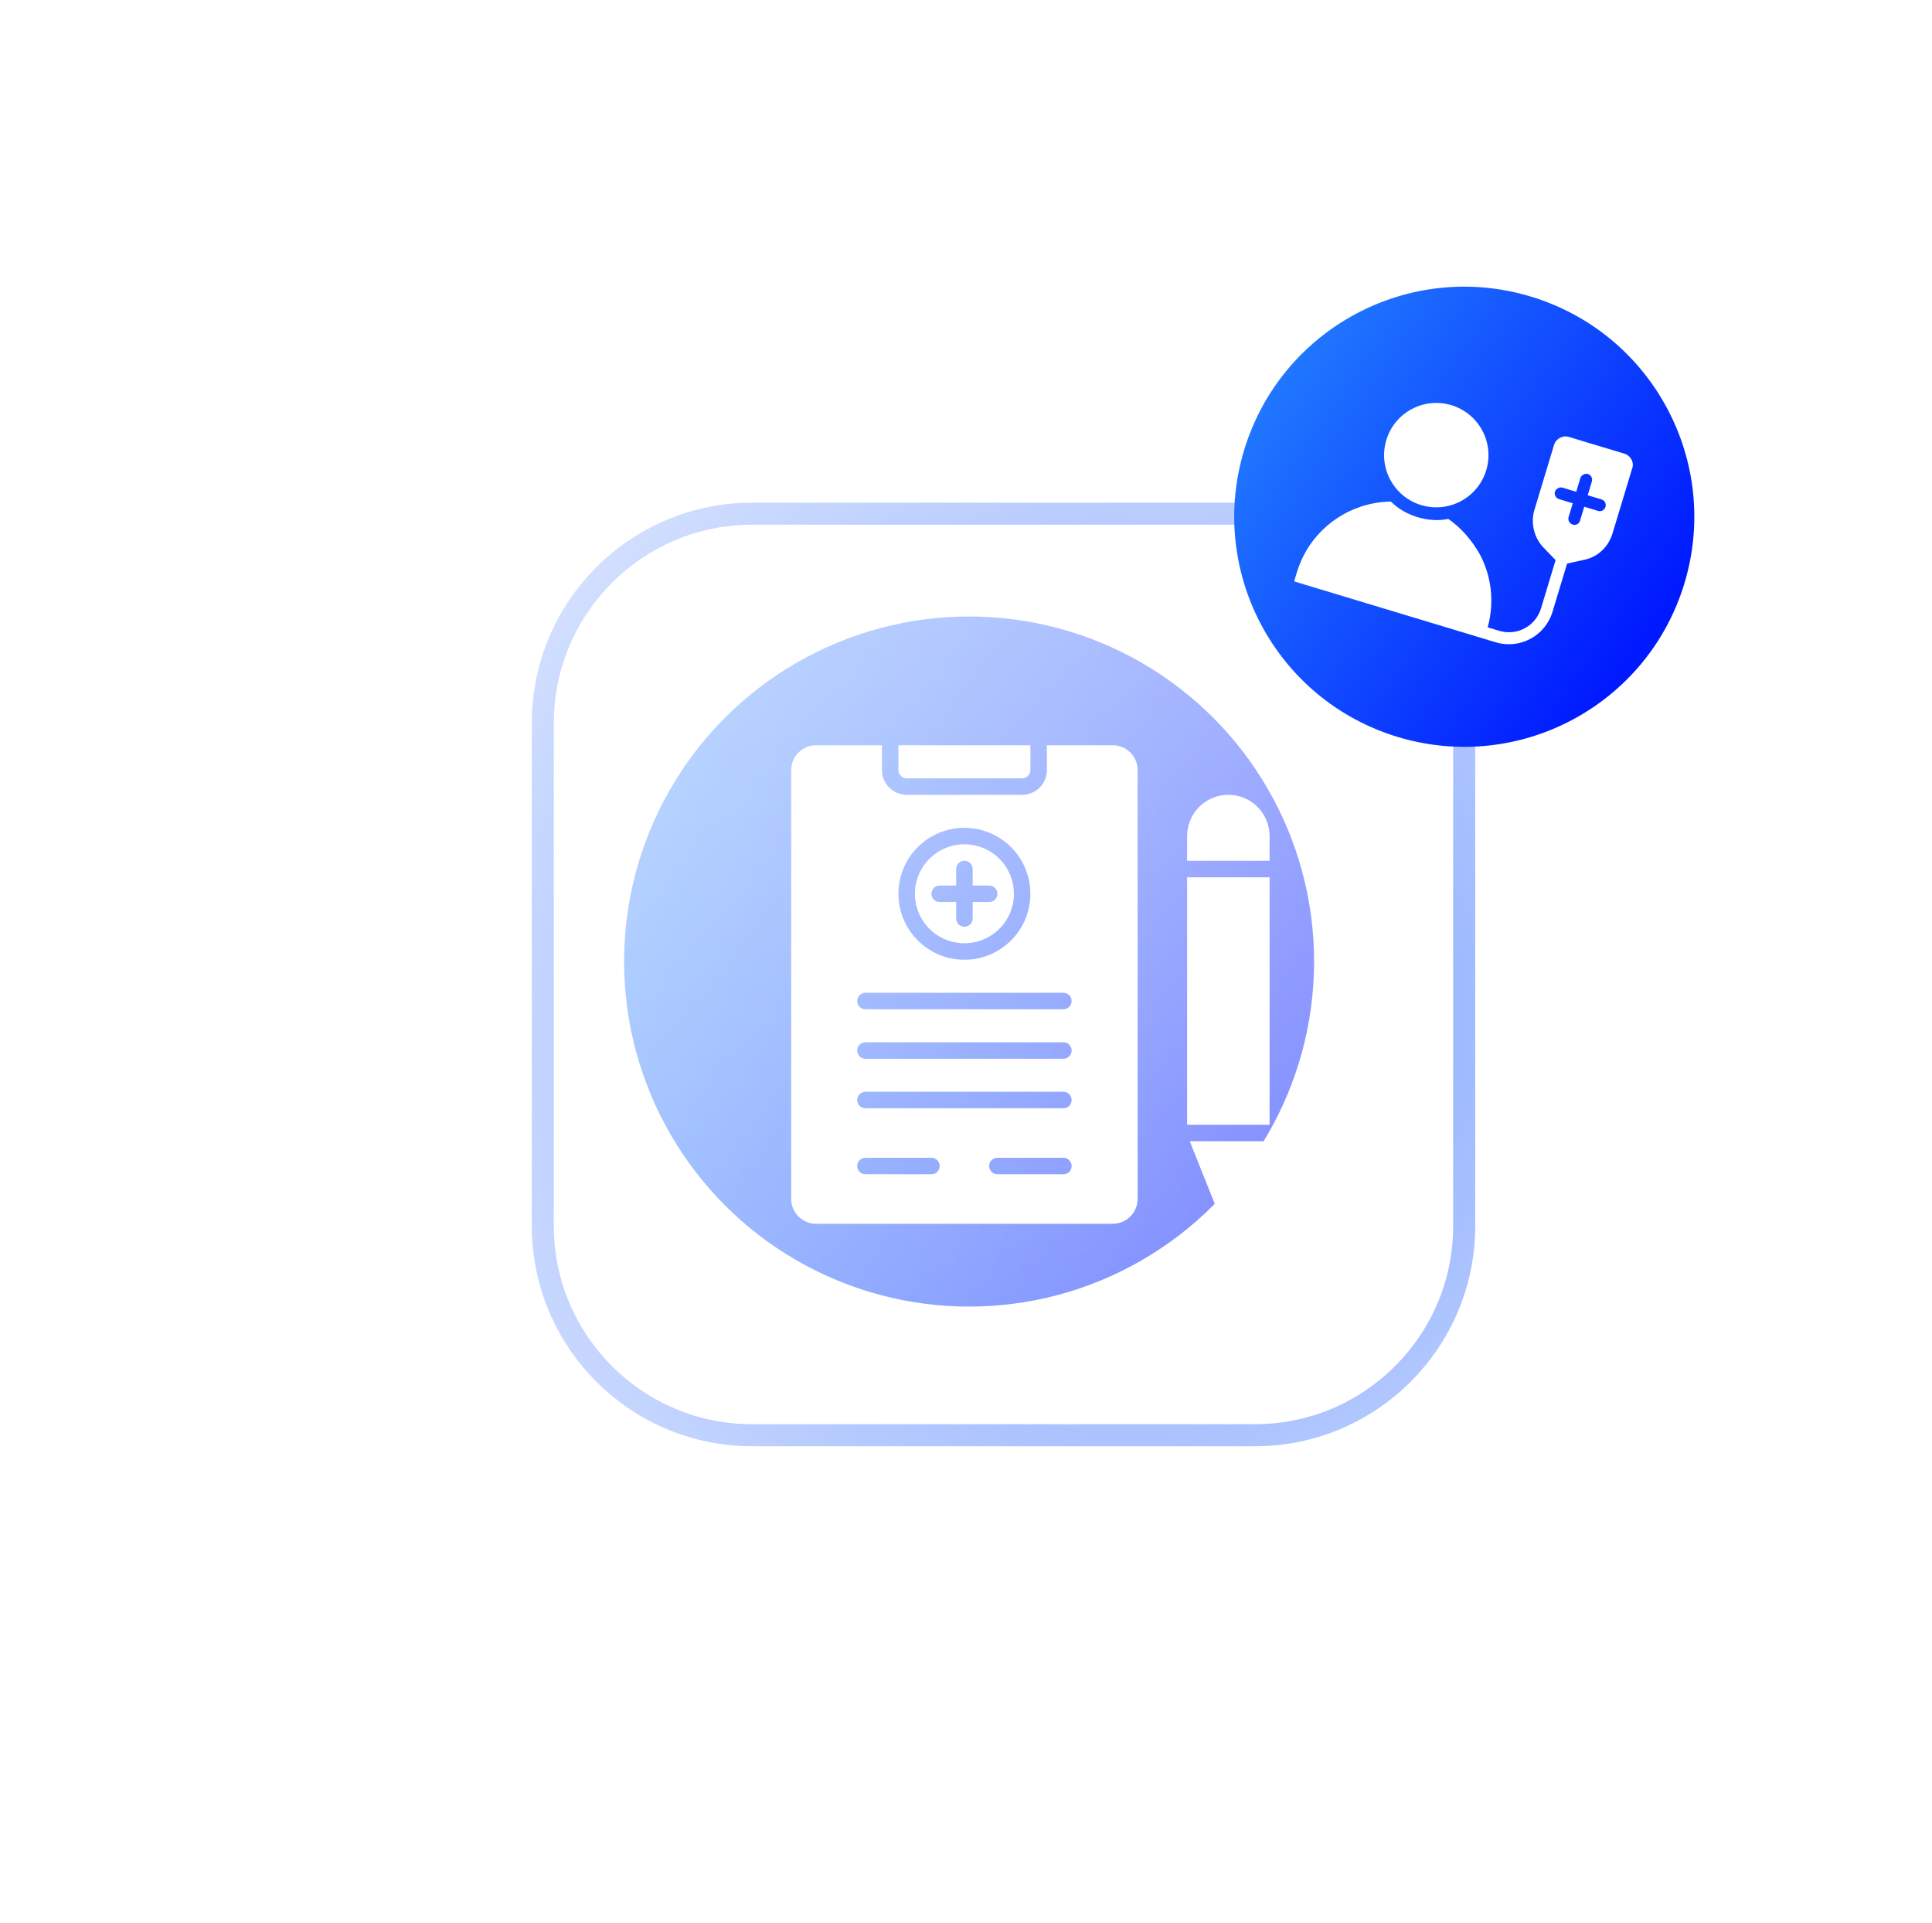 <svg width="210" height="209" viewBox="0 0 210 209" fill="none" xmlns="http://www.w3.org/2000/svg">
<g filter="url(#filter0_f_2322_1272)">
<circle cx="105.336" cy="104.5" r="37.5" fill="url(#paint0_linear_2322_1272)" fill-opacity="0.56"/>
</g>
<g filter="url(#filter1_b_2322_1272)">
<mask id="path-2-outside-1_2322_1272" maskUnits="userSpaceOnUse" x="57" y="53.828" width="104" height="104" fill="black">
<rect fill="white" x="57" y="53.828" width="104" height="104"/>
<path d="M59 78.583C59 66.016 69.188 55.828 81.754 55.828H136.398C148.965 55.828 159.153 66.016 159.153 78.583V133.226C159.153 145.793 148.965 155.981 136.398 155.981H81.754C69.188 155.981 59 145.793 59 133.226V78.583Z"/>
</mask>
<path d="M59 78.583C59 66.016 69.188 55.828 81.754 55.828H136.398C148.965 55.828 159.153 66.016 159.153 78.583V133.226C159.153 145.793 148.965 155.981 136.398 155.981H81.754C69.188 155.981 59 145.793 59 133.226V78.583Z" fill="url(#paint1_linear_2322_1272)"/>
<path d="M81.754 57.026H136.398V54.63H81.754V57.026ZM157.955 78.583V133.226H160.35V78.583H157.955ZM136.398 154.783H81.754V157.178H136.398V154.783ZM60.198 133.226V78.583H57.802V133.226H60.198ZM81.754 154.783C69.849 154.783 60.198 145.132 60.198 133.226H57.802C57.802 146.455 68.526 157.178 81.754 157.178V154.783ZM157.955 133.226C157.955 145.132 148.304 154.783 136.398 154.783V157.178C149.627 157.178 160.35 146.455 160.35 133.226H157.955ZM136.398 57.026C148.304 57.026 157.955 66.677 157.955 78.583H160.35C160.35 65.354 149.627 54.63 136.398 54.63V57.026ZM81.754 54.63C68.526 54.63 57.802 65.354 57.802 78.583H60.198C60.198 66.677 69.849 57.026 81.754 57.026V54.63Z" fill="url(#paint2_radial_2322_1272)" fill-opacity="0.6" mask="url(#path-2-outside-1_2322_1272)"/>
<path d="M81.754 57.026H136.398V54.63H81.754V57.026ZM157.955 78.583V133.226H160.35V78.583H157.955ZM136.398 154.783H81.754V157.178H136.398V154.783ZM60.198 133.226V78.583H57.802V133.226H60.198ZM81.754 154.783C69.849 154.783 60.198 145.132 60.198 133.226H57.802C57.802 146.455 68.526 157.178 81.754 157.178V154.783ZM157.955 133.226C157.955 145.132 148.304 154.783 136.398 154.783V157.178C149.627 157.178 160.35 146.455 160.35 133.226H157.955ZM136.398 57.026C148.304 57.026 157.955 66.677 157.955 78.583H160.35C160.35 65.354 149.627 54.63 136.398 54.63V57.026ZM81.754 54.63C68.526 54.63 57.802 65.354 57.802 78.583H60.198C60.198 66.677 69.849 57.026 81.754 57.026V54.63Z" fill="url(#paint3_radial_2322_1272)" fill-opacity="0.6" mask="url(#path-2-outside-1_2322_1272)"/>
</g>
<path fill-rule="evenodd" clip-rule="evenodd" d="M120.964 81H113.792V83.689C113.792 84.403 113.509 85.087 113.004 85.591C112.5 86.096 111.816 86.379 111.102 86.379H98.551C97.838 86.379 97.154 86.096 96.649 85.591C96.145 85.087 95.862 84.403 95.862 83.689V81H88.689C87.976 81 87.292 81.283 86.788 81.788C86.283 82.292 86 82.976 86 83.689V130.308C86 131.022 86.283 131.706 86.788 132.21C87.292 132.714 87.976 132.998 88.689 132.998H120.964C121.677 132.998 122.361 132.714 122.866 132.21C123.37 131.706 123.654 131.022 123.654 130.308V83.689C123.654 82.976 123.37 82.292 122.866 81.788C122.361 81.283 121.677 81 120.964 81ZM104.827 89.965C106.245 89.965 107.632 90.386 108.811 91.174C109.991 91.962 110.91 93.082 111.453 94.393C111.996 95.703 112.138 97.145 111.861 98.537C111.584 99.928 110.901 101.206 109.898 102.209C108.895 103.212 107.617 103.895 106.226 104.172C104.835 104.448 103.393 104.306 102.082 103.763C100.772 103.221 99.651 102.301 98.863 101.122C98.075 99.942 97.655 98.556 97.655 97.137C97.655 95.235 98.41 93.411 99.755 92.066C101.1 90.721 102.925 89.965 104.827 89.965ZM94.069 127.619C93.831 127.619 93.603 127.524 93.435 127.356C93.267 127.188 93.172 126.96 93.172 126.722C93.172 126.484 93.267 126.256 93.435 126.088C93.603 125.92 93.831 125.826 94.069 125.826H101.241C101.479 125.826 101.707 125.92 101.875 126.088C102.043 126.256 102.137 126.484 102.137 126.722C102.137 126.96 102.043 127.188 101.875 127.356C101.707 127.524 101.479 127.619 101.241 127.619H94.069ZM115.585 127.619H108.413C108.175 127.619 107.947 127.524 107.779 127.356C107.611 127.188 107.516 126.96 107.516 126.722C107.516 126.484 107.611 126.256 107.779 126.088C107.947 125.92 108.175 125.826 108.413 125.826H115.585C115.823 125.826 116.051 125.92 116.219 126.088C116.387 126.256 116.481 126.484 116.481 126.722C116.481 126.96 116.387 127.188 116.219 127.356C116.051 127.524 115.823 127.619 115.585 127.619ZM115.585 120.447H94.069C93.831 120.447 93.603 120.352 93.435 120.184C93.267 120.016 93.172 119.788 93.172 119.55C93.172 119.312 93.267 119.084 93.435 118.916C93.603 118.748 93.831 118.654 94.069 118.654H115.585C115.823 118.654 116.051 118.748 116.219 118.916C116.387 119.084 116.481 119.312 116.481 119.55C116.481 119.788 116.387 120.016 116.219 120.184C116.051 120.352 115.823 120.447 115.585 120.447ZM115.585 115.068H94.069C93.831 115.068 93.603 114.973 93.435 114.805C93.267 114.637 93.172 114.409 93.172 114.171C93.172 113.933 93.267 113.705 93.435 113.537C93.603 113.369 93.831 113.275 94.069 113.275H115.585C115.823 113.275 116.051 113.369 116.219 113.537C116.387 113.705 116.481 113.933 116.481 114.171C116.481 114.409 116.387 114.637 116.219 114.805C116.051 114.973 115.823 115.068 115.585 115.068ZM115.585 109.688H94.069C93.831 109.688 93.603 109.594 93.435 109.426C93.267 109.258 93.172 109.03 93.172 108.792C93.172 108.554 93.267 108.326 93.435 108.158C93.603 107.99 93.831 107.895 94.069 107.895H115.585C115.823 107.895 116.051 107.99 116.219 108.158C116.387 108.326 116.481 108.554 116.481 108.792C116.481 109.03 116.387 109.258 116.219 109.426C116.051 109.594 115.823 109.688 115.585 109.688ZM111.104 84.586H98.553C98.315 84.586 98.087 84.492 97.919 84.323C97.751 84.155 97.656 83.927 97.656 83.689V81H112V83.689C112 83.927 111.906 84.155 111.738 84.323C111.57 84.492 111.342 84.586 111.104 84.586ZM107.817 101.609C106.932 102.201 105.892 102.516 104.828 102.516C103.402 102.516 102.033 101.949 101.025 100.94C100.016 99.932 99.449 98.564 99.449 97.137C99.449 96.073 99.765 95.033 100.356 94.148C100.947 93.264 101.787 92.574 102.77 92.167C103.753 91.76 104.834 91.654 105.878 91.861C106.921 92.069 107.88 92.581 108.632 93.333C109.384 94.086 109.896 95.044 110.104 96.088C110.312 97.131 110.205 98.213 109.798 99.195C109.391 100.178 108.701 101.018 107.817 101.609ZM103.932 96.24H102.139C101.901 96.24 101.673 96.335 101.505 96.503C101.337 96.671 101.242 96.899 101.242 97.137C101.242 97.375 101.337 97.603 101.505 97.771C101.673 97.939 101.901 98.033 102.139 98.033H103.932V99.826C103.932 100.064 104.026 100.292 104.194 100.46C104.362 100.628 104.591 100.723 104.828 100.723C105.066 100.723 105.294 100.628 105.462 100.46C105.63 100.292 105.725 100.064 105.725 99.826V98.033H107.518C107.756 98.033 107.984 97.939 108.152 97.771C108.32 97.603 108.414 97.375 108.414 97.137C108.414 96.899 108.32 96.671 108.152 96.503C107.984 96.335 107.756 96.24 107.518 96.24H105.725V94.447C105.725 94.21 105.63 93.982 105.462 93.813C105.294 93.645 105.066 93.551 104.828 93.551C104.591 93.551 104.362 93.645 104.194 93.813C104.026 93.982 103.932 94.21 103.932 94.447V96.24ZM130.348 87.692C131.189 86.851 132.329 86.379 133.518 86.379C134.707 86.379 135.847 86.851 136.687 87.692C137.528 88.532 138 89.673 138 90.862V93.551H129.035V90.862C129.035 89.673 129.507 88.532 130.348 87.692ZM129.035 122.239V95.344H138V122.239H129.035ZM132.682 132.432C132.748 132.599 132.863 132.742 133.012 132.843C133.161 132.945 133.336 132.999 133.516 132.999C133.696 132.999 133.871 132.945 134.02 132.843C134.169 132.742 134.284 132.599 134.35 132.432L137.712 124.031H129.32L132.682 132.432Z" fill="white"/>
<circle cx="159.16" cy="56.161" r="25" transform="rotate(16.808 159.16 56.161)" fill="url(#paint4_linear_2322_1272)"/>
<path d="M154.478 54.894C157.476 55.8 160.642 54.103 161.548 51.105C162.453 48.106 160.757 44.941 157.758 44.035C154.759 43.129 151.594 44.825 150.688 47.824C149.782 50.823 151.479 53.988 154.478 54.894Z" fill="white"/>
<path d="M176.595 49.316L170.541 47.488C169.855 47.28 169.124 47.672 168.916 48.359L166.786 55.411C166.352 56.847 166.749 58.465 167.79 59.528L169.086 60.873L167.503 66.116C166.918 68.051 164.887 69.14 162.952 68.555L161.704 68.178C162.471 65.413 162.101 62.578 160.838 60.221C159.992 58.739 158.839 57.37 157.43 56.399C156.343 56.615 155.206 56.545 154.083 56.205C152.959 55.866 151.974 55.296 151.188 54.514C146.611 54.561 142.365 57.569 140.97 62.188L140.668 63.187L161.327 69.427L162.575 69.804C165.196 70.595 167.959 69.114 168.751 66.493L170.334 61.251L172.159 60.848C173.677 60.557 174.84 59.411 175.274 57.975L177.404 50.923C177.674 50.255 177.219 49.505 176.595 49.316ZM173.699 55.524L172.201 55.072L171.748 56.57C171.635 56.944 171.31 57.118 170.936 57.005C170.624 56.911 170.387 56.567 170.5 56.193L170.952 54.695L169.455 54.242C169.143 54.148 168.906 53.804 169.019 53.43C169.113 53.118 169.52 52.9 169.832 52.994L171.329 53.447L171.782 51.949C171.876 51.637 172.283 51.419 172.595 51.513C172.969 51.626 173.124 52.014 173.03 52.326L172.578 53.824L174.076 54.276C174.45 54.389 174.605 54.777 174.511 55.089C174.417 55.401 174.073 55.637 173.699 55.524Z" fill="white"/>
<defs>
<filter id="filter0_f_2322_1272" x="0.936" y="0.1" width="208.8" height="208.8" filterUnits="userSpaceOnUse" color-interpolation-filters="sRGB">
<feFlood flood-opacity="0" result="BackgroundImageFix"/>
<feBlend mode="normal" in="SourceGraphic" in2="BackgroundImageFix" result="shape"/>
<feGaussianBlur stdDeviation="33.45" result="effect1_foregroundBlur_2322_1272"/>
</filter>
<filter id="filter1_b_2322_1272" x="45.825" y="42.653" width="126.503" height="126.503" filterUnits="userSpaceOnUse" color-interpolation-filters="sRGB">
<feFlood flood-opacity="0" result="BackgroundImageFix"/>
<feGaussianBlur in="BackgroundImageFix" stdDeviation="5.988"/>
<feComposite in2="SourceAlpha" operator="in" result="effect1_backgroundBlur_2322_1272"/>
<feBlend mode="normal" in="SourceGraphic" in2="effect1_backgroundBlur_2322_1272" result="shape"/>
</filter>
<linearGradient id="paint0_linear_2322_1272" x1="67.75" y1="32.09" x2="156.592" y2="60.927" gradientUnits="userSpaceOnUse">
<stop stop-color="#2991FF"/>
<stop offset="1" stop-color="#001AFF"/>
</linearGradient>
<linearGradient id="paint1_linear_2322_1272" x1="79.049" y1="71.725" x2="135.222" y2="171.361" gradientUnits="userSpaceOnUse">
<stop stop-color="white" stop-opacity="0.45"/>
<stop offset="1" stop-color="white" stop-opacity="0"/>
<stop offset="1" stop-color="white" stop-opacity="0"/>
</linearGradient>
<radialGradient id="paint2_radial_2322_1272" cx="0" cy="0" r="1" gradientUnits="userSpaceOnUse" gradientTransform="translate(124.42 111.766) rotate(-32.517) scale(138.67 126.007)">
<stop stop-color="white"/>
<stop offset="1" stop-color="white" stop-opacity="0"/>
</radialGradient>
<radialGradient id="paint3_radial_2322_1272" cx="0" cy="0" r="1" gradientUnits="userSpaceOnUse" gradientTransform="translate(124.42 111.766) rotate(144.518) scale(123.213 116.584)">
<stop stop-color="#2160FD"/>
<stop offset="1" stop-color="#2160FD" stop-opacity="0"/>
</radialGradient>
<linearGradient id="paint4_linear_2322_1272" x1="134.103" y1="7.888" x2="193.331" y2="27.112" gradientUnits="userSpaceOnUse">
<stop stop-color="#2991FF"/>
<stop offset="1" stop-color="#001AFF"/>
</linearGradient>
</defs>
</svg>
